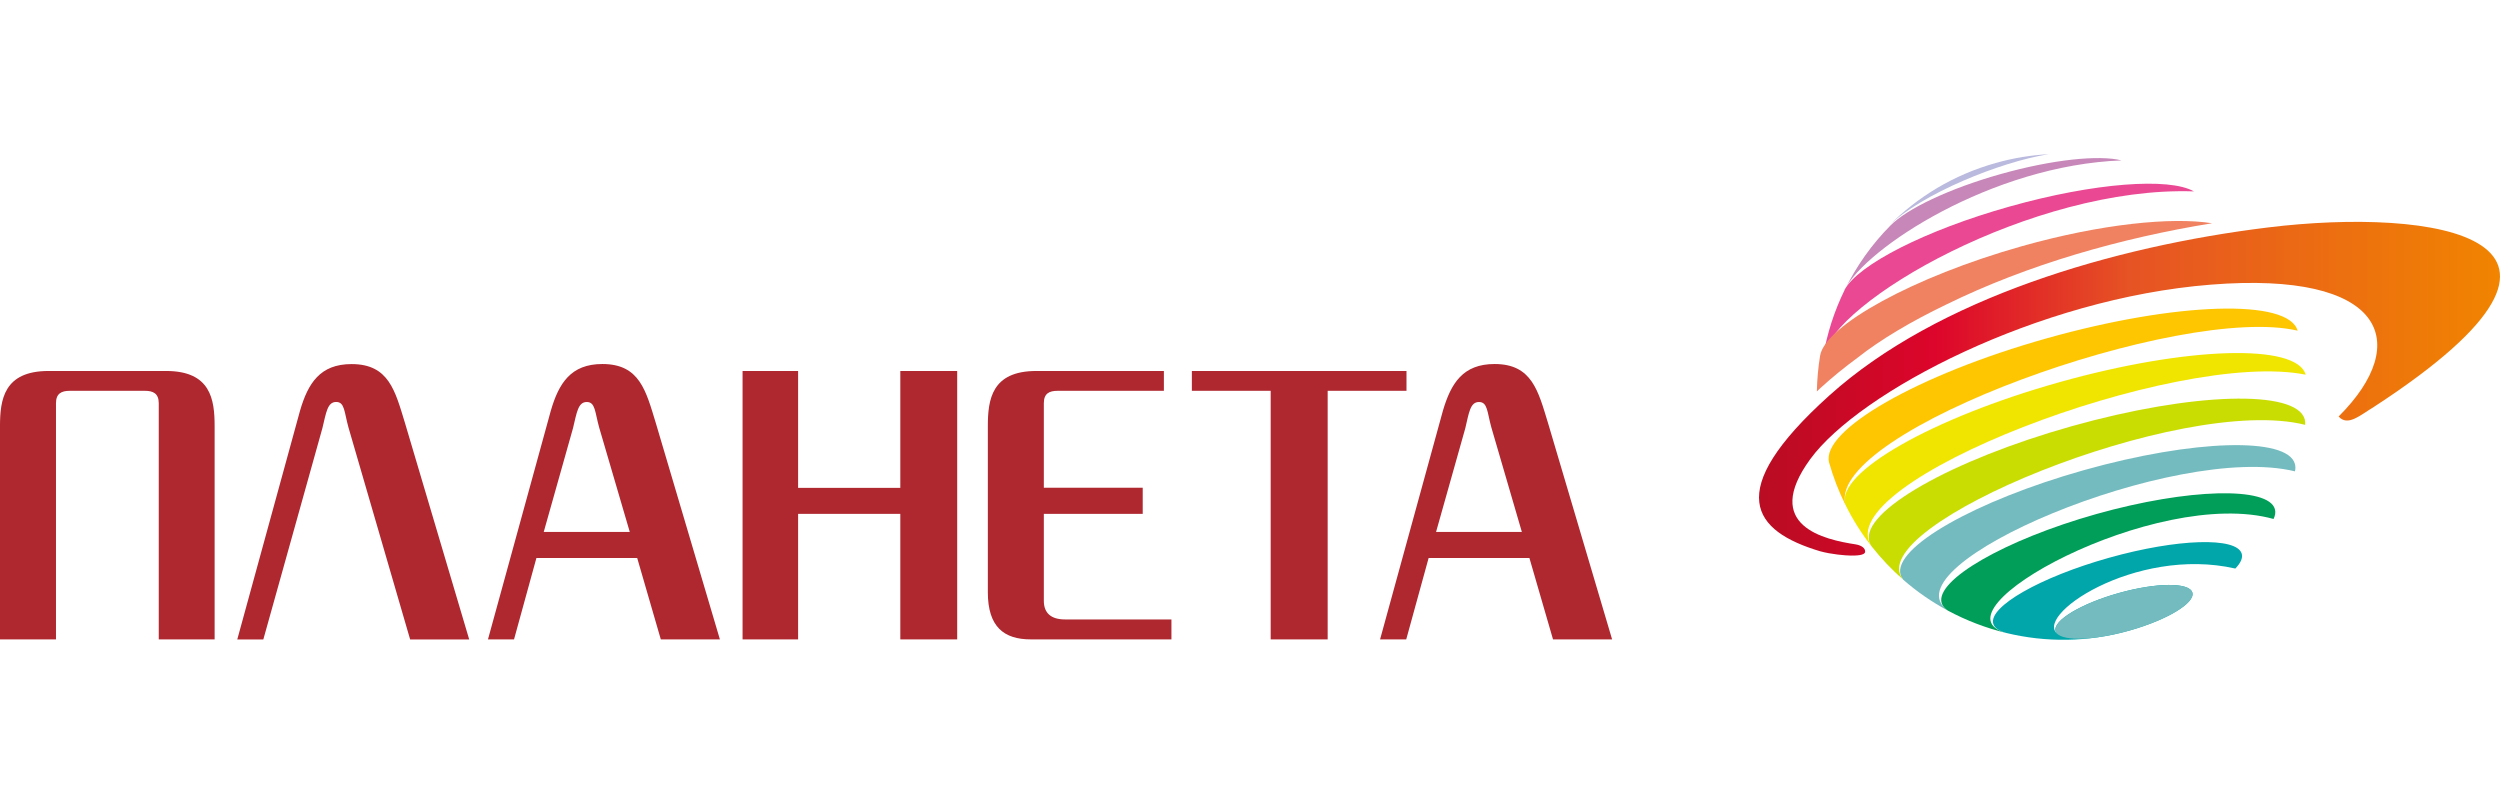 <svg width="227" height="72" viewBox="0 0 227 72" fill="none" xmlns="http://www.w3.org/2000/svg">
<g clip-path="url(#clip0_2251_20798)">
<path d="M171.481 20.521C174.086 17.888 177.382 15.874 181.206 14.801C182.809 14.346 184.43 14.085 186.026 14C181.643 14.685 174.444 17.615 171.481 20.521Z" fill="#BAB9DE"/>
<path d="M165.545 32.384C165.897 30.261 166.565 28.217 167.5 26.312L167.494 26.3C168.738 24.032 174.808 20.908 182.488 18.749C190.161 16.59 196.96 16.098 199.206 17.378C184.539 16.875 166.292 27.453 165.557 32.396L165.545 32.384Z" fill="#EA4893"/>
<path d="M176.87 55.445C175.413 54.663 174.047 53.717 172.797 52.625H172.803C172.699 52.491 172.614 52.346 172.572 52.194C171.88 49.725 179.316 45.48 189.235 42.684C199.161 39.894 207.683 39.651 208.376 42.12C208.436 42.338 208.442 42.556 208.382 42.799C197.558 40.142 171.103 51.351 176.87 55.445Z" fill="#74BBBF"/>
<path d="M169.954 49.628C169.025 48.445 168.212 47.159 167.538 45.783H167.544C166.73 42.914 175.435 37.952 186.981 34.707C198.527 31.462 208.55 31.153 209.357 34.022C197.641 31.668 165.832 43.836 169.954 49.628Z" fill="#F0E500"/>
<path d="M171.651 20.479C173.114 18.981 176.963 17.125 181.668 15.803C186.366 14.48 190.603 14.05 192.637 14.565C180.86 15.002 169.351 22.548 167.505 26.302L167.511 26.308C168.562 24.161 169.952 22.19 171.651 20.479Z" fill="#C787B9"/>
<path d="M182.181 57.477C180.33 57.028 178.539 56.343 176.87 55.445C176.572 55.251 176.378 55.02 176.299 54.747C175.716 52.673 182.024 49.022 190.352 46.674C198.687 44.333 205.978 44.157 206.56 46.232C206.639 46.505 206.591 46.808 206.439 47.123C195.761 44.145 175.061 55.548 182.181 57.477Z" fill="#009E59"/>
<path d="M172.802 52.625C171.77 51.721 170.817 50.726 169.961 49.634C169.852 49.495 169.779 49.337 169.731 49.173C168.96 46.456 177.173 41.774 188.112 38.699C199.051 35.623 208.497 35.344 209.268 38.068C209.31 38.231 209.328 38.401 209.31 38.577C198.104 35.739 168.838 47.821 172.802 52.625Z" fill="#C9DD03"/>
<path d="M166.081 41.992C165.334 39.08 174.106 34.022 185.858 30.716C197.617 27.411 207.797 27.101 208.623 30.025C198.066 27.55 165.917 39.111 167.55 45.783L167.544 45.789C166.943 44.588 166.457 43.32 166.081 41.992Z" fill="#FDC600"/>
<path d="M182.183 57.477C181.515 57.301 181.096 57.022 180.987 56.634C180.55 55.087 185.248 52.406 191.476 50.653C197.705 48.9 203.113 48.736 203.551 50.283C203.66 50.671 203.447 51.126 202.968 51.624C193.826 49.543 184.307 56.088 186.954 57.653C186.796 57.556 186.687 57.441 186.644 57.301C186.377 56.361 188.945 54.814 192.375 53.85C195.805 52.885 198.803 52.867 199.064 53.807C199.332 54.748 196.764 56.294 193.334 57.259C189.564 58.326 185.746 58.338 182.183 57.477Z" fill="#00A6AA"/>
<path d="M199.071 53.808C199.338 54.749 196.77 56.295 193.341 57.26C189.911 58.224 186.912 58.248 186.651 57.302C186.384 56.356 188.952 54.815 192.381 53.851C195.811 52.886 198.804 52.868 199.071 53.808Z" fill="#74BBBF"/>
<path d="M165.258 50.052C159.218 48.238 156.304 44.72 166.12 35.895C175.942 27.07 191.908 22.363 205.979 20.647C220.779 18.845 239.458 21.362 215.564 36.938C214.277 37.715 213.179 38.746 212.347 37.818C219.122 31.067 216.511 24.595 200.752 25.845C184.999 27.088 168.81 35.61 164.372 41.688C159.935 47.771 165.714 49.002 168.482 49.427C168.973 49.506 169.368 49.742 169.356 50.094C169.338 50.446 168.506 50.446 168.045 50.446C167.583 50.44 166.309 50.343 165.258 50.052Z" fill="url(#paint0_linear_2251_20798)"/>
<path d="M183.618 22.345C173.693 25.141 165.729 29.575 165.267 32.286C165.091 33.354 164.994 34.446 164.97 35.544C165.085 35.434 165.2 35.325 165.316 35.216C166.372 34.252 167.501 33.336 168.691 32.462C170.743 30.843 173.529 29.187 176.692 27.665C184.098 24.019 192.645 21.599 200.858 20.271C197.192 19.689 190.806 20.325 183.618 22.345Z" fill="#F08262"/>
<path d="M13.166 35.486C13.891 35.486 14.415 35.717 14.415 36.612V58.056H19.488V38.704C19.488 36.281 19.146 33.685 15.079 33.685H4.409C0.352 33.685 0 36.281 0 38.704V58.056H5.083V36.612C5.083 35.717 5.597 35.486 6.332 35.486H13.166Z" fill="#AF272F"/>
<path d="M44.308 58.056L50.016 37.287C50.74 34.803 51.828 33.053 54.696 33.053C58.089 33.053 58.652 35.487 59.548 38.413L65.366 58.056H60.001L57.857 50.664H48.707L46.674 58.056H44.308ZM57.183 48.3L54.404 38.816C54.012 37.408 54.062 36.502 53.277 36.502C52.482 36.502 52.371 37.468 52.029 38.876L49.371 48.3H57.183Z" fill="#AF272F"/>
<path d="M37.238 58.052L31.641 38.812C31.248 37.404 31.309 36.498 30.523 36.498C29.728 36.498 29.617 37.464 29.275 38.872L23.91 58.062H21.544L27.242 37.293C27.967 34.809 29.054 33.059 31.923 33.059C35.315 33.059 35.879 35.493 36.775 38.419L42.603 58.062H37.238V58.052Z" fill="#AF272F"/>
<path d="M67.425 58.056V33.685H72.468V44.297H81.749V33.685H86.913V58.056H81.749V46.66H72.468V58.056H67.425Z" fill="#AF272F"/>
<path d="M105.681 35.486H96.028C95.283 35.486 94.78 35.717 94.78 36.612V44.286H103.759V46.66H94.78V54.555C94.78 55.682 95.454 56.245 96.702 56.245H106.366V58.056H93.592C91.166 58.056 89.696 56.929 89.696 53.771V38.704C89.696 36.281 90.038 33.685 94.105 33.685H105.681V35.486Z" fill="#AF272F"/>
<path d="M115.378 58.056V35.486H108.221V33.685H127.709V35.486H120.552V58.056H115.378Z" fill="#AF272F"/>
<path d="M125.311 58.056L131.018 37.287C131.753 34.803 132.83 33.053 135.709 33.053C139.101 33.053 139.665 35.487 140.561 38.413L146.379 58.056H141.014L138.87 50.664H129.72L127.686 58.056H125.311ZM138.185 48.3L135.417 38.816C135.024 37.408 135.085 36.502 134.29 36.502C133.494 36.502 133.384 37.468 133.051 38.876L130.394 48.3H138.185Z" fill="#AF272F"/>
</g>
<defs>
<linearGradient id="paint0_linear_2251_20798" x1="160.308" y1="35.294" x2="227.591" y2="35.294" gradientUnits="userSpaceOnUse">
<stop stop-color="#BA0C23"/>
<stop offset="0.23" stop-color="#DD052B"/>
<stop offset="0.49" stop-color="#E65324"/>
<stop offset="1" stop-color="#F18500"/>
</linearGradient>
<clipPath id="clip0_2251_20798">
<rect width="227" height="44.093" fill="white" transform="translate(0 14)"/>
</clipPath>
</defs>
</svg>
